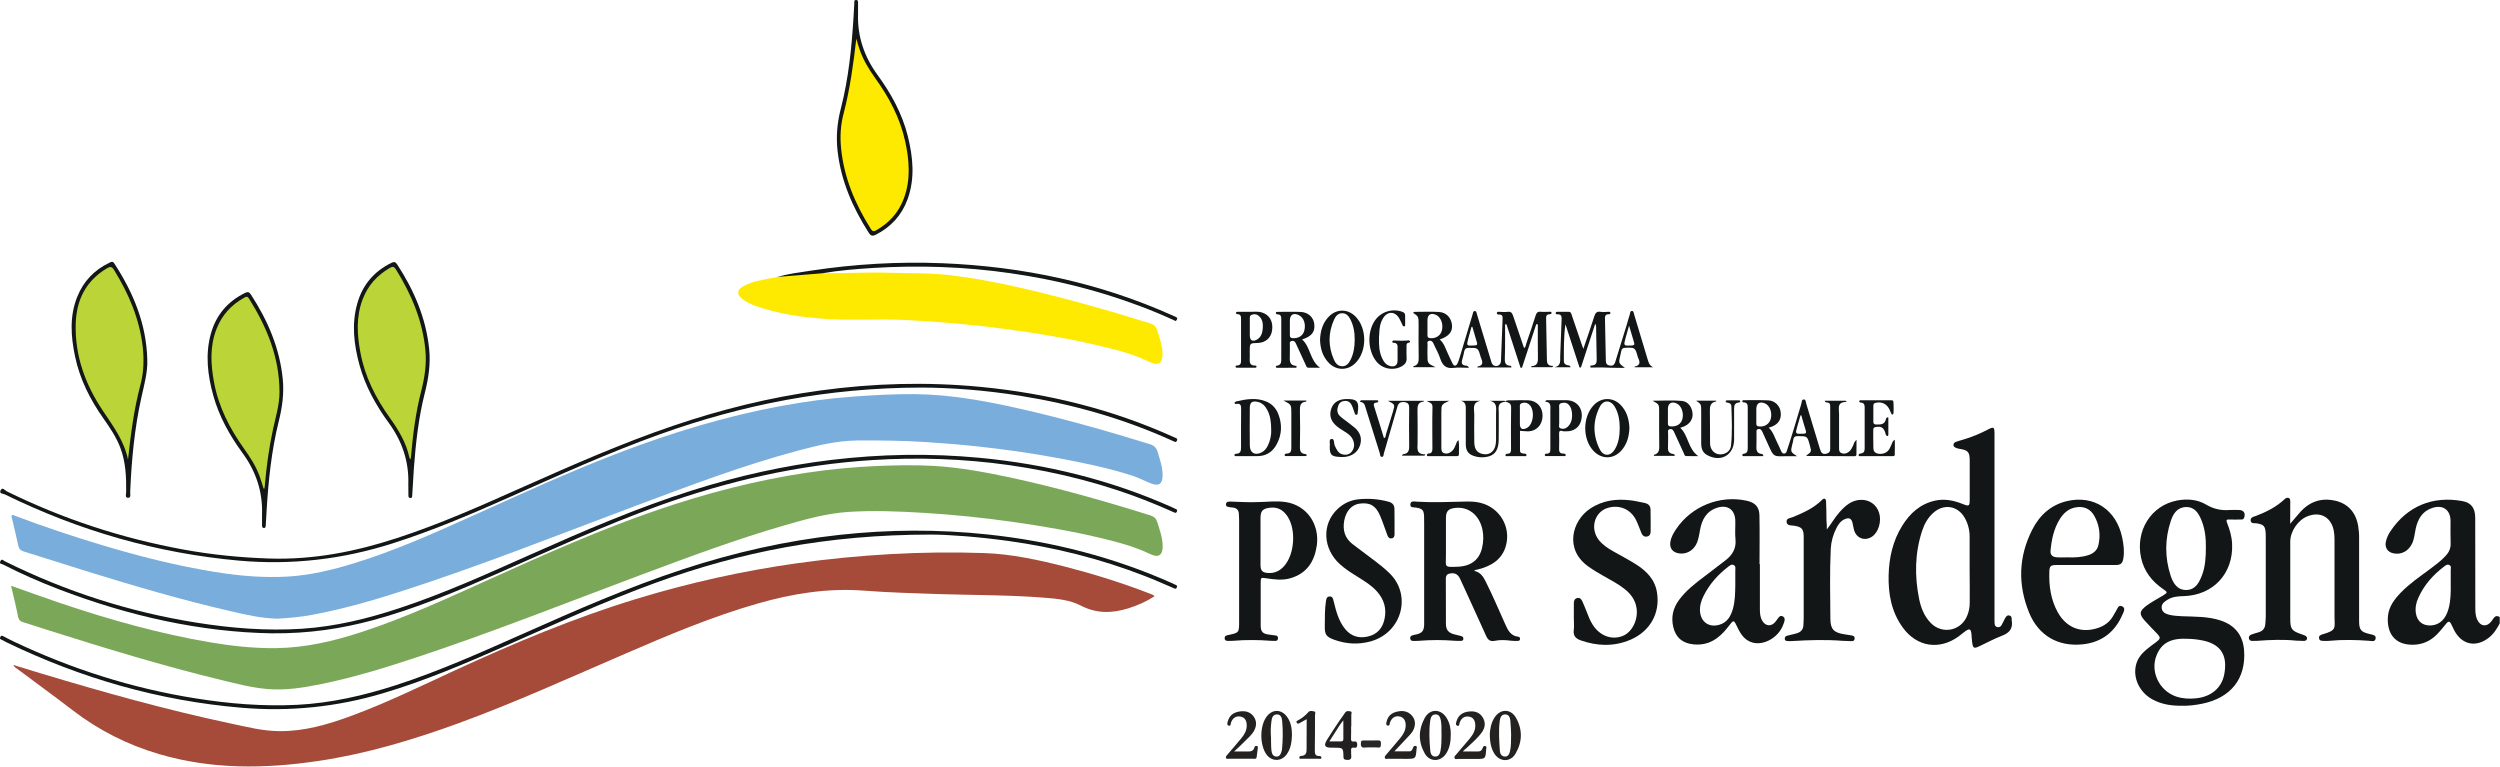 <?xml version="1.0" encoding="utf-8"?>
<!-- Generator: Adobe Illustrator 25.0.0, SVG Export Plug-In . SVG Version: 6.00 Build 0)  -->
<svg version="1.1" id="Livello_1" xmlns="http://www.w3.org/2000/svg" xmlns:xlink="http://www.w3.org/1999/xlink" x="0px" y="0px"
	 viewBox="0 0 2734.4 838.4" style="enable-background:new 0 0 2734.4 838.4;" xml:space="preserve">
<style type="text/css">
	.st0{fill:#7AA858;}
	.st1{fill:#79ADDC;}
	.st2{fill:#A64A39;}
	.st3{fill:#FEE900;}
	.st4{fill:#121617;}
	.st5{fill:#131617;}
	.st6{fill:#131717;}
	.st7{fill:#131718;}
	.st8{fill:#131618;}
	.st9{fill:#242121;}
	.st10{fill:#2A2727;}
	.st11{fill:#BBD438;}
	.st12{fill:#232021;}
</style>
<g>
	<path class="st0" d="M12.1,640.7c18.7,6.6,36.3,13,54.1,19c53.6,18.1,108,33.4,163.9,42.9c23.8,4,47.8,6.6,72,6.3
		c32.2-0.4,63-7.7,93.3-17.6c48.5-15.8,94.7-37.3,141.1-58.2c60.2-27.2,120.5-54.1,183.1-75.5c53-18.1,107-32.2,162.4-40.5
		c25.5-3.8,51.2-6.3,77-7.4c21-0.9,41.9-1.3,62.9-0.1c27.8,1.7,55.1,6.7,82.3,12.5c52.1,11.2,103.2,25.7,154,41.6
		c4.1,1.3,6.3,3.3,7.6,7.4c2.6,8.4,5.7,16.7,5.9,25.7c0.2,10.4-4.4,13.7-13.7,9.2c-16.2-7.8-33.3-12.5-50.6-16.7
		c-33.2-8.1-66.7-13.8-100.5-18.6c-31.7-4.5-63.4-7.7-95.3-9.7c-27.8-1.7-55.6-2.9-83.4-1.1c-23.5,1.5-46.2,7.8-68.8,14.3
		c-54.4,15.7-107.4,35.5-160.3,55.3c-81,30.3-161.4,62.3-243.6,89.5c-34.1,11.3-68.4,21.9-103.7,29.1c-19.6,4-39.4,7.3-59.5,5.5
		c-16.6-1.4-32.8-5.6-48.9-9.5c-65.5-15.8-129.9-35.6-194.1-55.9c-7.9-2.5-15.8-5.2-23.8-7.6c-3.1-0.9-4.9-2.3-5.7-5.9
		C17.7,663.8,14.9,652.7,12.1,640.7z"/>
	<path class="st1" d="M303.2,676.7c-18-0.5-34.7-4.4-51.3-8.3C199,656.3,147.1,641,95.4,625c-23.2-7.2-46.3-14.7-69.4-21.8
		c-3.7-1.1-5.3-3.1-6.1-6.7c-2.1-9.9-4.5-19.7-6.8-29.6c-0.3-1.1-1-2.4,0-3.3c1-1,2.2,0.2,3.2,0.5c31.1,11.8,62.6,22.3,94.5,31.9
		c40.9,12.3,82.2,22.8,124.4,29.6c26.5,4.3,53.2,6.6,80,5c24.5-1.5,48.2-7.2,71.6-14.4c44.6-13.6,87.1-32.7,129.6-51.8
		c52.9-23.8,105.7-48.1,159.9-68.9C734,473.5,793,455.4,854,444.1c26.5-4.9,53.1-8.5,80-10.4c22.3-1.6,44.5-2.8,66.8-2.6
		c38.1,0.4,75.3,7.1,112.3,15.4c48.7,10.9,96.5,24.5,144.2,39.2c5,1.5,7.5,4,8.9,8.7c2.6,8.6,5.6,17,5.4,26.2
		c-0.2,8.6-4.1,11.4-12.3,8.3c-6.5-2.4-12.7-5.9-19.3-8.1c-27.4-9-55.5-14.7-83.7-19.9c-29.4-5.5-59-9.6-88.7-12.8
		c-17.8-1.9-35.7-3.3-53.7-4.5c-25.4-1.7-50.9-2-76.4-1.8c-21.6,0.2-42.5,5.2-63.2,10.7c-61,16.2-119.9,38.6-178.9,60.7
		c-85.8,32.1-170.9,66.1-258.2,94.1c-31.3,10.1-62.9,19-95.3,25.1C328.9,674.9,315.6,676,303.2,676.7z"/>
	<path class="st2" d="M1262.9,652.1c-9.1,5.9-18.8,10.1-28.9,13.3c-17.6,5.5-34.7,5.9-51.8-3c-12.1-6.3-25.8-7.5-39.3-8.6
		c-38.4-3.1-76.9-2.8-115.4-4c-27.6-0.9-55.3-1.7-82.9-3.8c-39.6-3-78,3.3-115.8,14.1c-50,14.3-97.8,34.5-145.4,55.1
		c-60.5,26.1-120.4,53.4-182.3,76c-49.8,18.1-100.4,33.3-152.9,41.1c-58.5,8.7-116.8,9.4-174.2-7.5c-34.3-10.1-65.8-25.9-94.3-47.8
		c-20.1-15.4-40.6-30.3-60.8-45.4c-1.4-1.1-3.2-1.7-4.3-4.3c10.1,3.1,19.8,6,29.4,9c68.6,20.7,137.6,40,207.7,54.9
		c17.9,3.8,35.7,8.4,54.1,8.5c27.2,0.2,52.9-7.3,78.1-16.6c38.8-14.3,75.8-32.4,113.3-49.7c64.7-29.8,130.2-57.4,198.4-78.2
		c57.9-17.7,116.7-30.8,176.6-39.2c67.6-9.4,135.6-13.4,203.8-11.1c30.4,1,60,7.5,89.4,15c31.4,8.1,62.3,17.8,92.6,29.5
		C1259.6,650.2,1261.3,650.4,1262.9,652.1z"/>
	<path class="st3" d="M899.4,298.9c24.2,0.1,48.3-1.3,72.4-0.6c22.8,0.7,45.7,0,68.3,2.8c26.2,3.2,52.2,8.1,77.9,14.1
		c47.1,10.9,93.6,24,139.7,38.4c4.2,1.3,6.6,3.2,8,7.6c2.5,8.1,5.4,16.1,5.8,24.6c0.5,11.5-4.3,15-14.6,9.9
		c-16.4-8.1-33.9-12.6-51.5-16.8c-35.2-8.5-71-14.5-106.9-19.2c-36.6-4.9-73.4-8-110.4-9.8c-27.8-1.3-55.6,0.7-83.4-1
		c-26.5-1.7-52.6-5.2-77.7-14.1c-5.5-2-10.8-4.3-15.4-8.1c-5.9-4.8-5.6-9.5,1-13.4c8.2-4.8,17.4-6.4,26.5-8.2
		c3.5-0.7,7.1-1.4,10.7-2c14.7-2.5,29.5-4,44.3-5.3C896.1,297.5,898,297.5,899.4,298.9z"/>
	<path class="st4" d="M2504.9,572.9c4.1-4.7,7.1-8.3,10.2-11.9c10.5-12.2,23.5-16.9,39.3-13.3c13.8,3.2,22.5,12.9,24.9,27.8
		c0.7,4.4,1.1,8.9,1,13.4c0,30.1,0,60.3,0,90.4c0,9.4,1.9,11.9,11.2,14.1c0.3,0.1,0.6,0.1,1,0.2c2.7,0.8,6.4,0.9,5.9,4.7
		c-0.6,4.1-4.4,2.8-6.9,2.6c-14.6-1.1-29.3-1.4-43.9,0c-2.1,0.2-4.3,0.2-6.5,0.1c-2-0.1-4.2-0.2-4.6-2.8c-0.5-2.8,1.6-3.8,3.8-4.4
		c16-4.5,13.1-7.1,13.1-19.1c0.1-28.3,0-56.6,0-84.9c0-3.2-0.2-6.3-0.8-9.4c-2.9-14.8-14.7-21.3-28.8-15.7
		c-10.4,4.1-18.8,16.5-18.8,27.7c0,28.1,0,56.3,0,84.4c0,11.2,1.6,13.3,12.3,16.9c1.1,0.4,2.2,0.7,3.3,1.2c1.5,0.7,3.1,1.6,2.7,3.7
		c-0.4,2.1-2.1,2.4-3.8,2.4c-2.7,0-5.3-0.1-8-0.3c-14.1-1.4-28.3-0.9-42.4,0.2c-1.8,0.1-3.7,0.1-5.5,0.1c-1.8,0-3.3-0.5-3.8-2.5
		c-0.5-2.1,0.7-3.7,2.5-4.4c2.4-1,5-1.6,7.6-2.4c4.7-1.3,7.5-4.2,7.8-9.2c0.2-2.7,0.5-5.3,0.5-8c0-29,0-58,0-86.9c0-1.5,0-3-0.1-4.5
		c-0.5-7.8-2.1-9.3-9.7-10.7c-2.4-0.4-6.2,0.7-6.7-2.8c-0.6-4,3.4-4.4,6-5.4c11.4-4.4,22.2-9.8,31.2-18.3c1.3-1.2,2.8-1.9,4.5-1.2
		c1.7,0.7,1.5,2.5,1.6,3.9C2505,556.4,2504.9,564,2504.9,572.9z"/>
	<path class="st4" d="M1721.4,676.3c0-5.5,0-11,0-16.5c0-2.8,0.8-5,3.8-5.7c2.8-0.6,4.4,1.2,5.4,3.4c1.7,3.8,3.3,7.6,4.8,11.5
		c1.9,5,3.8,9.9,6.7,14.4c7.6,11.9,20.3,16.8,32.2,12.4c10.7-4,17.6-17.6,15.7-30.6c-1.3-9-6.3-15.6-13.1-21
		c-7.2-5.7-15.4-9.9-23.3-14.4c-5.5-3.1-10.9-6.3-16.1-10c-26.7-18.7-18.1-50.1,1.5-63.3c13.8-9.3,28.9-11.2,44.9-9.2
		c5.1,0.6,10.1,1.9,15.2,2.9c3.9,0.8,6.2,3.2,6.2,7.3c0.1,8,0.2,16,0.1,24c0,2.6-1.1,4.9-4.2,5.4c-3,0.4-4.7-1.2-5.8-3.7
		c-2-4.7-3.6-9.6-5.9-14.3c-5.8-11.8-17.9-17.1-30.6-13.5c-15.1,4.3-20.2,22.9-9.9,35.6c4.2,5.1,9.6,8.7,15.3,11.9
		c8.2,4.7,16.7,9.1,24.7,14.1c11.8,7.4,21.2,16.8,23.4,31.3c3.5,22.4-7.6,42.2-29,51.4c-18,7.7-36.3,7.1-54.5,0.7
		c-5.3-1.9-8.3-4.8-7.6-11C1721.9,685,1721.4,680.6,1721.4,676.3C1721.4,676.3,1721.4,676.3,1721.4,676.3z"/>
	<path class="st4" d="M1998.1,579.1c5.1-6.4,8.7-13.1,13.8-18.8c6.3-7.1,13.2-13.3,23.4-13.6c9.4-0.3,17.2,5.3,20,14.2
		c2.9,9.3-0.7,21.4-7.8,26.1c-7.7,5.1-16.8,1.9-19.5-6.9c-0.8-2.5-1.1-5.2-1.7-7.8c-1.1-5.2-3.8-6.6-8.7-4.4c-4.4,1.9-6.9,5.6-9,9.7
		c-3.7,7.2-5.8,14.9-6.2,22.9c-1.2,25.5-0.6,50.9-0.4,76.4c0.1,11.4,3.8,15,15,16.8c2.3,0.4,4.6,0.7,6.9,1.1
		c2.2,0.4,5.1,0.5,4.6,3.9c-0.4,3.1-3.1,2.5-5.2,2.5c-2.7,0-5.3-0.1-8-0.3c-18-1.4-35.9-0.9-53.9,0.2c-1.8,0.1-3.7,0.2-5.5,0.1
		c-1.6-0.1-3.5,0-3.8-2.3c-0.2-2.1,1.1-3.2,2.7-3.6c3.2-0.9,6.4-1.6,9.7-2.4c4.9-1.3,7.9-4.1,8-9.4c0-2.2,0.3-4.3,0.3-6.5
		c0-30,0-60,0-89.9c0-8.5-2.1-10.8-10.5-12.1c-3.1-0.5-7.6,0.3-8.2-3.9c-0.6-4.5,4.3-4.4,7.1-5.6c11.4-4.8,22.6-9.7,31.5-18.6
		c2.9-2.9,4.5-1.3,4.6,2c0.3,6.6,0.3,13.3,0.4,20C1998.1,572.2,1998.1,575.6,1998.1,579.1z"/>
	<path class="st5" d="M1018.2,584.7c-114.2,0.1-208.7,19.2-300.7,52.6c-56.7,20.6-111.5,45.7-166.6,70
		c-43.1,19-86.5,37.4-131.8,50.9c-50.7,15.1-102.2,20.4-155,15.9c-90-7.6-175.2-32.1-256.4-71.3c-1.9-0.9-3.9-2-5.8-3
		c-1.3-0.7-2.7-1-1.5-3.2c1.2-2.1,2.4-1.1,3.6-0.5c3.6,1.8,7,3.7,10.6,5.4c63.4,30.1,129.7,51.3,199,62.3c36.9,5.9,74,9,111.5,7.1
		c37.2-1.9,73-10.2,108.3-21.6c47.5-15.4,92.9-35.8,138.4-56c57.8-25.7,115.7-51.2,175.9-70.9c55.7-18.2,112.5-31.1,170.7-37.4
		c54-5.9,108-6.2,162.1-0.4c70.1,7.5,137.6,24.7,202,53.5c0.9,0.4,1.8,0.9,2.7,1.3c1.5,0.6,2.9,1.1,1.9,3.2c-1,2.1-2.2,1.2-3.6,0.6
		c-10.5-4.5-21-9.2-31.7-13.3c-48.1-18.7-97.7-31.1-148.8-38.2C1069.6,587,1035.9,584.7,1018.2,584.7z"/>
	<path class="st5" d="M297,692.7c-77.4-1.3-156.6-18.9-233.2-48.4c-20.6-7.9-40.9-16.8-60.5-26.9c-1.3-0.6-4.6-0.5-2.8-3.8
		c1.6-2.9,3.1-0.6,4.4,0.1c66.5,33.1,136.4,55.6,209.8,67.3c38.3,6.1,76.7,9.2,115.5,6.7c36.6-2.4,71.9-11,106.6-22.5
		c49.3-16.3,96.4-37.7,143.8-58.8c57.9-25.8,116.1-50.9,176.7-70.1c49.7-15.7,100.5-27.1,152.3-33.3c53.8-6.4,107.6-7.4,161.6-2.3
		c73.1,6.9,143.4,24.1,210.5,54c1.2,0.5,2.4,1.1,3.6,1.7c1.4,0.6,2.9,1.1,1.9,3.2c-1,2.1-2.2,1.2-3.6,0.6
		c-7.5-3.3-14.9-6.6-22.4-9.6c-50.7-20.7-103.4-34.2-157.6-41.9c-49.7-7-99.5-8.7-149.5-5.5c-80.5,5.1-158.4,22.9-234.2,50.2
		c-59.2,21.4-116.4,47.7-174,73.1c-45,19.8-90.3,38.9-137.9,51.8C373.3,687.6,338.1,693.1,297,692.7z"/>
	<path class="st5" d="M1007.7,423.9c-102.4,0.2-195.7,18.7-286.5,51.3c-56.3,20.2-110.7,44.9-165.3,69.2
		c-41.4,18.4-83.1,36.1-126.4,49.9c-54.8,17.5-110.6,24-168,18.9c-90-8.1-175.1-32.7-256.1-72.4c-1.8-0.9-6.6-0.7-4.8-4.4
		c2-4.3,4.8,0,6.8,1c61.5,30.3,126,51.4,193.4,63.7c31.2,5.7,62.6,8.8,94.3,9.8c47.8,1.5,94-7.6,139.2-22.4
		c47.3-15.4,92.6-35.7,137.9-55.9c54-24,108.1-47.9,164.1-66.9c52.2-17.8,105.5-31,160.2-38.5c58.7-8.1,117.5-9.7,176.5-4
		c73,7.1,143.4,24.4,210.4,54.7c0.9,0.4,1.8,0.9,2.7,1.2c1.6,0.6,1.9,1.6,1.1,3.1c-0.7,1.3-1.5,1.5-2.8,0.8
		c-0.9-0.5-1.8-0.8-2.7-1.2c-53-24-108.4-39.7-165.8-48.9C1078.1,426.8,1040.2,424,1007.7,423.9z"/>
	<path class="st4" d="M1525.3,570.2c0,4.7,0.1,9.3,0,14c0,2.1-0.5,4.1-3,4.6c-2.7,0.5-4-1.1-4.8-3.3c-2.7-7.1-5-14.4-8-21.4
		c-4.7-11.1-11.1-14.7-22.2-13.3c-8.8,1.1-15,8-17,18.4c-2,10.6,0.6,19.5,9.3,26.1c8.2,6.3,16.5,12.4,24.7,18.6
		c5.2,3.9,10.2,8,14.9,12.5c25.5,23.9,14.4,65.8-20.4,75.2c-13.2,3.6-26.4,2.8-39.3-1.8c-8.9-3.2-10.7-5.7-10.5-15
		c0.2-9.1-0.2-18.3,1.3-27.4c0.4-2.4,0.8-4.8,3.8-5c3.3-0.2,3.9,2.2,4.5,4.8c2.7,10.8,5.3,21.7,12.5,30.6c6.5,8.1,15.1,10.7,25,8.4
		c10.1-2.3,16.1-9,18.2-19c2.6-11.8-0.6-22-8.7-30.8c-5.6-6.1-12.5-10.4-19.4-14.7c-7.2-4.5-14.4-8.9-20.8-14.7
		c-18.6-17-19.8-43.7-2.6-60.1c6.5-6.2,14.3-9.9,23.1-10.8c11-1.1,21.9-0.3,32.7,2.6c4.9,1.3,6.8,4.1,6.6,9
		C1525.2,561.9,1525.3,566,1525.3,570.2C1525.3,570.2,1525.3,570.2,1525.3,570.2z"/>
	<path class="st6" d="M161.1,393.2c0.5,14.2-3.4,27.6-6.4,41.3c-7.6,34-10.8,68.6-12.3,103.4c-0.1,2.4,1.2,6.6-2.3,6.6
		c-3.7,0-2.1-4.3-2.1-6.6c0.2-16.4-0.5-32.6-6.4-48.2c-4.4-11.6-11.3-21.8-18.4-31.9c-14.6-20.7-25.9-43-31.1-67.9
		c-4.6-21.9-6.2-43.9,2.4-65.3c6.8-16.9,18.5-29.3,35.1-37.2c1.9-0.9,3.6-2.1,5.4,0.7C145.9,320.2,160.1,354.4,161.1,393.2z"/>
	<path class="st6" d="M446.6,529.6c0.8-24.9-6.8-47.1-21.4-67.1c-14.1-19.3-25.6-40-32-63.2c-6.1-22.3-8.8-44.8-2.4-67.4
		c5.7-20.3,18.3-35.1,37.3-44.4c3-1.5,4.6-1,6.4,1.8c18.4,28.2,31.4,58.5,34.9,92.3c1.7,16.4-0.7,32.4-4.8,48.4
		c-6.8,26.8-9.8,54.3-11.9,81.8c-0.7,9.8-1.2,19.6-1.8,29.4c-0.1,1.5,0.2,3.4-1.9,3.5c-2.4,0.1-2.3-1.9-2.3-3.6
		C446.6,537.3,446.6,533.5,446.6,529.6z"/>
	<path class="st6" d="M938.5,15.1c-0.8,24.7,6.7,46.8,21.2,66.7c14.9,20.4,27,42.3,33.2,67c5.7,23.1,8.1,46.3-0.3,69.3
		c-6.3,17.3-18,30-34.4,38.5c-3.5,1.8-5.6,1.8-8-2c-17.6-27.5-30.4-56.8-34.1-89.5c-1.8-15.7-0.4-31.2,3.6-46.5
		c8.5-33,11.8-66.8,13.9-100.7c0.3-4.8,0.5-9.6,0.8-14.5C934.4,2,934,0,936.3,0c2.5,0,2.2,2,2.2,3.6
		C938.5,7.4,938.5,11.3,938.5,15.1z"/>
	<path class="st6" d="M286.6,563c0.9-25.1-6.6-47.4-21.4-67.6c-14-19.2-25.5-39.7-31.9-62.7c-6.2-22.4-9-45.1-2.6-67.9
		c5.7-20.3,18.3-35.1,37.3-44.4c2.8-1.4,4.5-1.2,6.4,1.7c18.5,28.4,31.6,58.8,34.9,92.8c1.5,15.5-0.6,30.7-4.4,45.9
		c-8,32.1-11.3,64.8-13.3,97.7c-0.3,5.3-0.6,10.6-0.9,16c-0.1,1.6-0.3,3.2-2.3,3c-1.6-0.1-1.8-1.6-1.8-3
		C286.6,570.6,286.6,566.8,286.6,563z"/>
	<path class="st7" d="M899.4,298.9c-13.9,1.2-27.7,2.3-41.6,3.4c-2.6,0.2-5.3,0.4-7.9,0.6c12.2-3.4,24.7-5,37.2-6.9
		c47.6-7.2,95.4-10,143.4-8.1c88,3.5,172.7,21.4,253.2,57.7c1.2,0.5,2.5,1,3.5,1.8c0.9,0.8,0.2,1.9-0.3,2.7
		c-1.1,1.8-2.3,0.4-3.4-0.1c-12.4-5.6-25-10.9-37.7-15.6c-45.6-17.1-92.6-28.7-140.8-35.6c-50-7.2-100.2-8.8-150.5-5.7
		C936.1,294.3,917.7,295.7,899.4,298.9z"/>
	<path class="st5" d="M1558,498.4c-8,0-16.1,0-24.6,0c0.6-0.9,0.8-1.6,1.1-1.6c7-0.6,6.9-5.4,6.8-10.7c-0.2-13.1-0.2-26.3,0-39.5
		c0.1-4-0.9-6.2-5.2-6.8c-4.3-0.5-6.5,1-7.7,5.1c-4.8,16.9-9.8,33.8-14.7,50.7c-0.4,1.5-0.2,4-2.1,4.1c-2.3,0.1-2-2.6-2.5-4.2
		c-5.1-16.3-10.2-32.6-15.3-48.9c-1-3.1-1.3-6.7-6.3-7c0.3-0.6,0.6-1.2,0.9-1.8c6,0,11.9,0,17.9,0c0.8,0,1.3,0.5,1.2,1.2
		c-0.1,1-1.1,1.2-1.9,1.3c-3.4,0.3-3.4,1.9-2.5,4.7c3.7,11.4,7.1,22.8,10.6,34.2c2.2-0.7,1.8-2.7,2.2-4.1c2.6-8.2,5.1-16.5,7.6-24.7
		c2.4-8,2.4-8-5.4-12c13.8,0,26.5,0,39.2,0c0,0.2,0,0.8,0,0.8c-6.8,0.6-7,5.1-6.9,10.5c0.3,11.6,0.1,23.3,0.1,35
		c0,5.6-1.9,12.4,8.5,12.2C1558.8,497.4,1558.4,497.9,1558,498.4z"/>
	<path class="st5" d="M2065.4,456.5c0,6.3,0,12.7,0,19.1c0,0.7-0.4,1.4-1.1,1.3c-0.5-0.1-1.2-0.6-1.5-1.1c-0.4-0.7-0.5-1.6-0.7-2.4
		c-1.9-5.9-4.7-7.4-10.8-6.3c-2.4,0.4-2.4,1.9-2.4,3.6c0,5.5-0.1,11,0.1,16.5c0.1,3.3-0.5,7.3,4,8.7c4.8,1.5,10.5-0.2,13-4
		c1.4-2.1,2.2-4.4,3.3-6.7c0.6-1.3,0.7-2.9,3.2-4.2c0,5.8,0.1,11.1-0.1,16.4c-0.1,1.9-1.9,1.5-3.1,1.5c-11.2,0-22.3,0-33.5,0
		c-1.1,0-2.7,0.5-2.9-1c-0.2-1.5,1.3-1.7,2.4-1.9c3.4-0.4,4.2-2.5,4.2-5.6c-0.1-15-0.1-30,0-45c0-3.1-1-4.7-4-5.1
		c-0.9-0.1-2.2-0.1-1.9-1.6c0.2-1.1,1.3-0.9,2-0.9c11,0,22,0,33,0c0.8,0,1.7,0,2.2,0.9c0.4,0.7,0.6,13.1,0.1,13.9
		c-0.8,1.2-1.6,1.1-2.2-0.1c-0.8-1.5-1.3-3-2-4.5c-3-6.3-8.5-8.9-15.2-7.4c-1.9,0.4-2.5,1.4-2.5,3.1c0,5.8,0,11.7,0,17.5
		c0,2,0.7,3,2.9,3.1c4.8,0.1,9.5,0.3,10.9-5.9C2062.8,457.4,2063.3,456.4,2065.4,456.5z"/>
	<path class="st8" d="M1508.3,370.6c-0.2,7.2,0.3,14.3,3.3,21c1.9,4.2,4.5,7.8,9.4,8.9c4.5,1,7.5-1.2,7.6-5.8c0.1-4.2,0-8.3,0-12.5
		c0.1-3.6,0.6-7.3-4.7-7.3c-0.7,0-1.3-0.6-1.1-1.3c0.2-0.5,0.9-1.2,1.4-1.2c5.5,0.3,11,0.5,16.5-0.1c0.5,0,1.4,0.5,1.5,0.9
		c0.4,1-0.5,1.5-1.3,1.6c-2.9,0.4-2.5,2.6-2.5,4.6c0,4.2-0.2,8.3,0.1,12.5c0.2,4-1.7,6.6-4.9,8.5c-9.3,5.5-21.6,3.3-28.3-5.2
		c-9.4-11.8-10.1-32.1-1.5-44.6c6.7-9.7,19.1-13.6,30.1-9.5c1.9,0.7,3,1.8,3,4c-0.1,3,0,6,0,9c0,1.1,0.4,2.7-1.1,2.9
		c-1.4,0.2-1.7-1.3-2.2-2.3c-1-2.1-1.9-4.2-3.1-6.3c-4.6-8.2-13-8.3-17.9-0.1c-3.3,5.4-3.9,11.6-4.1,17.8
		C1508.3,367.6,1508.3,369.1,1508.3,370.6z"/>
	<path class="st7" d="M1855.1,438.2c7.7,0,14.9,0,22,0c0,0.3,0,0.9,0,0.9c-6.7,1.1-7,5.7-6.9,11.3c0.3,11.5,0,23,0.2,34.5
		c0.2,9.2,8,14.4,16.2,11.1c3.9-1.6,6.3-4.7,6.7-8.6c1.5-14.3,0.9-28.6,0.4-42.9c-0.1-3-2.1-3.8-4.6-4.2c-0.8-0.1-1.8-0.2-1.6-1.4
		c0.2-1.2,1.2-1,2-1c4,0,8,0,12,0c0.8,0,1.8,0,1.9,1.1c0.1,1.2-1,1.2-1.8,1.3c-4.2,0.4-4.9,3.3-4.9,6.7c0,11.3,0.1,22.7,0,34
		c-0.2,16.9-14.6,25-29.6,16.7c-5-2.8-6.4-7.4-6.4-12.7c0-11.8,0-23.7,0-35.5C1860.7,442.1,1860.7,442.1,1855.1,438.2z"/>
	<path class="st6" d="M1646.8,439.5c-9.6,0.5-7.5,6.9-7.5,12c-0.1,10,0.1,20-0.1,30c-0.2,10-3.7,15.7-10.9,17.7
		c-6.1,1.6-12.2,1.3-18.1-1.2c-5.3-2.3-7-6.7-7-12.1c0-12.5-0.1-25,0-37.5c0-4.3,0.4-8.5-5.3-10c7.1,0,14.2,0,21.3,0
		c-9.6,1.9-6.6,9.3-6.7,15.1c-0.2,10-0.1,20,0,30c0.1,7.3,2.6,11.2,8.1,12.8c6.8,2,12.8-1.1,14.8-8c0.6-2.2,0.9-4.6,0.9-6.9
		c0.1-9.5,0.1-19,0-28.5c-0.1-5.7,2-12.5-6.7-14.5c5.3,0,10.6,0,15.9,0C1646,438.7,1646.4,439.1,1646.8,439.5z"/>
	<path class="st7" d="M1454.4,488.2c0.7-2.5-1.4-7.6,1.8-8.1c3.7-0.5,2.5,4.8,3.8,7.5c1.9,3.9,3.5,8.1,8.2,9.3
		c4.2,1.1,8.1,0.3,10.7-3.5c3-4.4,2.7-9.1,0.2-13.7c-2-3.6-5.4-5.8-8.8-7.9c-3.6-2.3-7.4-4.5-10.4-7.7c-4.7-4.9-6-10.8-3.8-17.1
		c2.2-6.4,7.2-9.7,14-10.4c0.5,0,1-0.1,1.5-0.1c12.7-0.5,15.3,2.5,13.4,14.9c-0.1,1,0,2.1-1.3,2.3c-1.3,0.2-1.7-0.9-2-1.8
		c-0.8-2.2-1.5-4.4-2.3-6.6c-1.5-3.7-3.4-6.9-8.1-6.8c-3.5,0.1-6.1,1.6-7.4,4.8c-1.6,4.1-1.9,8.2,1.5,11.6c2.2,2.2,4.9,4,7.4,5.9
		c3.1,2.5,6.4,4.8,9.4,7.4c5.7,5.2,7.8,11.6,5.3,19c-2.6,7.5-8.3,11.4-16,12.5c-2,0.3-4,0.2-6,0.1
		C1456.2,499.4,1454.3,497.4,1454.4,488.2z"/>
	<path class="st7" d="M1585.1,438.4c-8.6,4-8.6,4-8.6,13.2c0,12.3,0,24.6,0,37c0,2.8-0.3,6,3.1,7.1c3.3,1,6.2-0.1,8.7-2.5
		c2.1-2,3.1-4.7,4.2-7.3c0.6-1.4,0.7-3.2,2.8-4.5c0.9,5.6,0.5,10.6,0.4,15.7c0,1.9-1.6,1.8-3,1.8c-9.8,0-19.6,0-29.5,0
		c-0.9,0-2.2,0.4-2.5-0.9c-0.3-1.6,1.1-1.9,2.2-2c3.3-0.3,3.8-2.5,3.8-5.3c0-15.1-0.3-30.3,0.1-45.4c0.1-5-3.5-4.7-6.1-6.8
		C1568.4,438.4,1576,438.4,1585.1,438.4z"/>
	<path class="st9" d="M1349.9,821.9c5.3,0,9.4-0.1,13.6,0c3.8,0.1,7.5,0.2,8.6-4.6c0.3-1.4,1.5-1.7,2.8-1.3c1.3,0.4,0.9,1.6,0.8,2.5
		c-0.4,3.1-0.9,6.3-1.2,9.4c-0.3,2.6-2.2,2-3.8,2c-8.8,0-17.6,0-26.5,0c-1.1,0-2.5,0.5-3.2-0.7c-0.7-1.4,0.4-2.5,1.2-3.5
		c5.3-6.2,10.7-12.3,15.8-18.6c3.3-4,5.8-8.5,5.6-14c-0.1-5.5-2.5-8.7-7.1-9.4c-4.7-0.7-8.1,1.5-10,6.4c-0.6,1.5,0,4.5-2.8,3.5
		c-2.1-0.7-1.2-3.2-0.7-4.8c1.6-6.2,6.1-9.4,12.1-10.5c6.3-1.1,12.1-0.1,16.1,5.4c3.5,4.9,3.3,10.3,0.5,15.5
		c-2.6,4.8-6.8,8.1-10.5,11.9C1357.8,814.6,1354.3,817.8,1349.9,821.9z"/>
	<path class="st9" d="M1525.1,821.8c5.2,0,10.8,0,16.4,0c2.5,0,3.3-1.9,4-3.9c0.5-1.5,1.3-2.4,2.9-2c2,0.5,1.1,2.2,1,3.3
		c-0.9,10.8-0.9,10.8-11.8,10.8c-6.5,0-13,0-19.5-0.1c-1.2,0-2.8,0.8-3.4-0.9c-0.5-1.5,0.6-2.5,1.4-3.5c5.2-6.1,10.4-12.1,15.5-18.3
		c3.3-4,5.9-8.5,5.9-14c0-5.4-2.5-8.8-6.9-9.6c-4.9-0.8-8.2,1.4-10.3,6.6c-0.5,1.3,0,4-2.5,3.4c-2.5-0.6-1.4-3.2-1.1-4.6
		c1.3-5.5,4.9-8.9,10.4-10.4c6.4-1.7,12.4-1.2,17,3.9c3.8,4.2,4.4,9.2,2.4,14.5c-1.2,3.2-3.4,5.7-5.7,8.1
		C1535.5,810.7,1530.3,816.3,1525.1,821.8z"/>
	<path class="st9" d="M1600,821.9c6.3,0,11.6,0,16.9,0c2.6,0,3.9-1.3,4.7-3.6c0.5-1.5,1.3-2.9,3.2-2.2c1.7,0.7,0.8,2.3,0.7,3.5
		c-0.7,10.5-0.7,10.5-10.9,10.5c-6.7,0-13.3,0-20,0c-1.2,0-2.9,0.7-3.6-0.7c-0.8-1.6,0.5-2.8,1.5-3.9c5-5.8,10-11.6,14.9-17.5
		c3.6-4.4,6.6-9.2,6.2-15.3c-0.3-5.2-2.6-8.3-7-8.9c-4.7-0.7-8.1,1.5-10,6.4c-0.6,1.5-0.1,4.6-2.8,3.5c-2.2-0.8-1.2-3.4-0.6-5.2
		c1.9-6.3,6.7-9.4,12.9-10.2c6.1-0.8,11.8,0.4,15.4,6c3.6,5.5,3.1,11.2-0.5,16.4c-4.6,6.5-10.8,11.7-16.6,17.2
		C1603.1,818.8,1601.9,820,1600,821.9z"/>
	<path class="st5" d="M1403.8,438.1c9.3,0,17.1,0,25.1,0c-0.1,0.6-0.2,1.2-0.3,1.2c-6.5,0.5-6.9,4.7-6.8,10c0.3,13,0.3,26,0,39
		c-0.1,4.6,0.6,7.9,5.9,8.3c0.5,0,0.9,0.4,1.3,0.6c0.1,0.1,0.1,0.3,0.2,0.4c0.1,1.2-0.9,1.2-1.7,1.2c-6.7,0-13.3,0-20,0
		c-0.9,0-2.3,0.4-2.4-1c-0.1-1.2,1.1-1.7,2.1-1.7c5-0.1,5.3-3.3,5.2-7.2c-0.1-12.3,0-24.7,0-37
		C1412.4,442.5,1412.4,442.5,1403.8,438.1z"/>
	<path class="st9" d="M1429.2,786.6c-3.1,1.7-5.5,3.1-8,4.4c-1.1,0.6-2,0.9-2.9-0.5c-0.9-1.6,0.3-2,1.2-2.5
		c4.3-2.3,8.1-5.2,11.3-8.9c1.9-2.2,4.4-1.4,6.5-1c2.2,0.4,1,2.8,1,4.3c0,12.8,0,25.6-0.2,38.4c-0.1,3.7,0.5,6.2,4.8,6.1
		c1.2,0,2.5,0.2,2.4,1.8c-0.1,1.9-1.7,1.2-2.7,1.2c-6.3,0.1-12.6,0-19,0c-0.9,0-2.2,0.4-2.4-1c-0.3-1.5,0.8-2,2.1-2.1
		c5.1-0.3,5.9-3.4,5.8-7.8C1429.1,808.4,1429.2,797.8,1429.2,786.6z"/>
	<path class="st10" d="M1499.5,817.5c-2,0-4-0.2-6,0.1c-4.4,0.7-5.4-1.4-5-5.3c0.2-2.1,1-2.4,2.8-2.4c5.3,0,10.6,0.1,15.9-0.1
		c2.8-0.1,3.4,1.2,3.2,3.6c-0.2,2.1,0.5,4.5-3.1,4.2C1504.8,817.3,1502.2,817.5,1499.5,817.5z"/>
	<path class="st4" d="M2725.2,679.3c-5,6.8-12.3,6.1-15.8-1.7c-0.5-1.1-0.8-2.2-1.1-3.3c-0.9-3.4-0.9-6.9-0.9-10.4
		c0-32.5,0-65-0.1-97.4c0-10.8-4.3-16.6-13.9-18.4c-32.7-6.1-60.8,5.7-79,33.2c-2.2,3.3-3.9,7-4.8,10.9c-1.5,6.8,1.9,11.9,8.7,13.1
		c8.3,1.6,16.1-2.7,19.9-10.7c2.5-5.2,2.8-10.9,4-16.4c2.3-10.5,7.2-19,18-22.6c11.7-3.9,20,2,20.1,14.2c0,8.2-0.2,16.3,0.1,24.5
		c0.2,5.4-1.8,9.7-5.3,13.5c-5.2,5.7-11.4,10.2-17.5,14.8c-10.9,8.1-22.3,15.8-31.8,25.7c-7,7.3-13.1,15.3-14,25.8
		c-1.4,17.8,6.9,31.3,27.3,31.1c10.4-0.1,19.1-4,26.3-11.3c3.7-3.8,7-8,10.4-12.1c2.1-2.6,3.7-2.3,5.1,0.6c1.2,2.5,2.4,5.1,3.7,7.6
		c8.4,15.3,23.5,18.3,37.3,7.7c5.5-4.2,9-9.9,12.2-15.8c0-2.3,0-4.7,0-7C2729.1,671.8,2727.5,676.3,2725.2,679.3z M2680.5,639.1
		c0.1,7.3,0.2,16.8-2.2,26.1c-3.1,11.9-9.8,18.4-19.6,18.9c-8.9,0.4-14.9-4.5-16.3-13.3c-0.9-5.9,0.2-11.6,2.7-17
		c6.3-14,16.1-25,28.2-34.2c1.7-1.3,3.6-2.8,5.9-1.5c2.2,1.2,1.3,3.6,1.3,5.5C2680.6,627.9,2680.5,632.4,2680.5,639.1z"/>
	<path class="st4" d="M2200.3,678.3c0-0.2,0-0.3,0-0.5c0.1-2.1-0.1-4.1-2.6-4.6c-2.4-0.5-3.6,1.2-4.6,3c-1.4,2.6-2.6,5.4-4.1,7.9
		c-1,1.7-2.9,2.3-4.8,1.7c-1.9-0.5-2.4-2.1-2.6-3.9c-0.1-1.5-0.1-3-0.1-4.5c0-33.6,0-67.3,0-100.9c0-34.1,0-68.3,0-102.4
		c0-7-0.9-7.6-7-4.4c-8.7,4.6-17.7,8.3-27.1,11.1c-2.7,0.8-5.4,1.5-8.1,2.5c-1.4,0.5-2.6,1.6-2.7,3.3c0,1.8,1.3,2.6,2.7,3.2
		c1.2,0.5,2.5,0.9,3.8,1.1c9.4,1.4,11.3,3.4,11.3,12.9c0.1,14,0.1,28,0,42c0,8-0.5,8.3-7.8,5.4c-9.6-3.8-19.4-5.9-29.7-3.7
		c-16.4,3.5-27.8,13.8-36.3,27.5c-10.3,16.5-14.4,34.9-14.9,54.2c-0.5,20.5,3.1,40.1,15.5,57.2c15.4,21.3,40.2,25,61.3,9.5
		c2.4-1.8,4.7-3.8,7.1-5.5c4.5-3.3,6.2-2.5,6.7,3.2c0.3,3.3,0.4,6.7,0.9,9.9c0.8,5.3,2,6,6.9,3.7c8.6-3.9,16.9-8.6,25.7-11.9
		C2198.2,692.1,2201.9,687.1,2200.3,678.3z M2154.4,659.4c0,4.9-0.9,9.6-2.8,14.1c-6.7,16.6-27.3,20.7-39.8,7.9
		c-7.1-7.3-10.7-16.4-12.7-26.1c-5.1-25.2-4.8-50.3,3.3-74.9c2.5-7.5,6.3-14.3,12.3-19.6c11.5-10.2,26.7-7.7,34.3,5.7
		c3.6,6.4,5.3,13.3,5.3,20.5c0.1,12.3,0,24.7,0,37C2154.4,635.7,2154.5,647.5,2154.4,659.4z"/>
	<path class="st4" d="M2428.9,678.7c-13.8-4.6-28.2-4.1-42.5-4.7c-4.5-0.2-9-0.5-13.4-1.5c-4-1-7.9-2.5-8.6-7.2
		c-0.7-4.8,2.9-7.1,6.3-9.3c5.6-3.6,11.9-3.8,18.2-4c32-1.2,53.8-24.8,52.5-56.8c-0.3-8.1-2.5-15.7-5.5-23.2c-1.3-3.3-0.6-4,2.7-3.8
		c4.2,0.2,8.3,0.1,12.5,0c1.3,0,2.6,0.1,3.3-1.6c2.1-5-0.3-8.8-5.5-8.8c-3.3,0-6.7-0.2-10,0c-9.4,0.8-17.9-1.1-26.1-6
		c-9.7-5.7-20.7-6.4-31.5-4.4c-28.7,5.5-45.8,33.1-39.5,62.6c3.2,14.8,11.8,25.8,24,34.2c5.4,3.7,5.3,3.9-0.4,7.4
		c-6,3.6-12.2,6.8-17.8,11c-7.7,5.9-8.1,9-1.8,16.2c4.2,4.8,8.7,9.1,13.1,13.8c4.6,4.9,4.5,5.8-1,10c-3.6,2.7-7.3,5.3-10.7,8.2
		c-5.1,4.4-9.2,9.6-10.9,16.3c-3.6,14.3,3.7,30,17.8,37.8c10,5.5,21,7.2,33.1,7c6.6,0.2,13.8-0.7,21-2.1
		c31.8-6.4,48.5-27.4,46.3-58.4C2453.3,695,2444.6,683.9,2428.9,678.7z M2374.4,569.6c2.6-7.8,7-14.8,16.6-15
		c9.9-0.2,14,7.3,17.1,15c3.9,9.7,4.7,20,4.6,29.1c0,11.3-0.7,21.2-4.3,30.6c-3.1,8-7.1,15.8-17,16c-9.9,0.2-14.5-7.4-17.2-15.5
		C2367.7,609.8,2367.7,589.6,2374.4,569.6z M2432.8,737.5c-2.9,15.2-14.6,24.7-31,26.3c-7.3,0.7-14.6,0.4-21.7-2
		c-18.7-6.4-28.7-27.8-21.1-45.6c5.5-13.1,15.6-18.5,34.2-17.5c4.8,0.1,10.9,0.7,16.9,2C2430.6,705.2,2436.4,718.6,2432.8,737.5z"/>
	<path class="st4" d="M1950.2,674.3c-3.7-2.2-5.3,2-7.2,4.3c-0.3,0.4-0.6,0.8-0.9,1.2c-4.5,5.9-11.2,5.4-14.8-1.2
		c-2.2-3.9-2.4-8.3-2.4-12.6c0-16.3,0-32.6,0-49c-0.1,0-0.2,0-0.4,0c0-17.8,0.3-35.6-0.1-53.5c-0.2-9.2-4.9-13.8-13.8-15.8
		c-29.5-6.5-60.4,5.9-77.3,31c-2.9,4.3-5.5,8.7-6.3,14c-1.1,6.5,2.1,11.1,8.5,12.4c7.8,1.6,15.4-2,19.4-9.1c2.8-5,3.5-10.7,4.5-16.2
		c2-11.3,6.9-20.6,18.6-24.4c11.5-3.8,19.7,2.1,20,14c0.2,6.8-0.5,13.7,0.2,20.5c1,9.9-3.3,17-10.7,22.8
		c-7.5,5.8-15.1,11.5-22.6,17.3c-10.4,7.8-20.7,15.7-28.5,26.3c-6.6,9-8.8,18.9-6.2,29.7c2.7,11.5,10.4,17.7,22.2,18.8
		c16.5,1.6,27.9-6.5,37.4-18.7c6.8-8.7,6.2-9,11.1,1.2c3.4,7,7.8,13.2,15.9,15.5c12.7,3.6,29-5.9,33.8-20
		C1951.7,680.1,1953.3,676.2,1950.2,674.3z M1898,624.2c0.1,4.8,0,9.6,0,16.5c-0.2,7.2-0.1,16.3-2.6,25.2c-2.3,7.9-6,14.8-14.7,17.4
		c-11.4,3.4-20.4-2.9-21.3-14.7c-0.4-6.2,1.4-11.9,4.1-17.2c6.3-12.5,15.4-22.8,26.5-31.3c1.8-1.4,3.8-3.3,6.2-2.1
		C1898.8,619.1,1898,621.9,1898,624.2z"/>
	<path class="st4" d="M1660.5,696.4c-8.3-0.9-11.3-7.3-14.2-13.8c-7.1-15.8-13.8-31.7-21.6-47.1c-2.6-5.2-5.8-9.8-12.4-11.1
		c0.9-0.6,1.1-0.9,1.4-1c1-0.2,2-0.4,2.9-0.6c14.5-3.7,26.4-10.7,30.6-26.2c5.5-20.7-7.1-41.4-27.8-46.6c-5.7-1.4-11.5-1.6-17.4-1.4
		c-17.5,0.4-35,1.2-52.5,0.1c-2.6-0.2-6.5-1.2-6.9,2.8c-0.4,4.3,3.8,3.2,6.3,3.7c7,1.2,8.4,2.6,8.7,9.7c0.1,2.8,0.1,5.7,0.1,8.5
		c0,31,0,62,0,93c0,5.5,0.1,11,0,16.5c-0.1,7.2-2.4,9.8-9.4,11.2c-1.3,0.2-2.6,0.5-3.9,1c-1.6,0.6-2.3,1.9-1.9,3.6
		c0.3,1.5,1.3,2.3,2.9,2.3c2.2,0,4.3,0.1,6.5-0.1c13.3-1.1,26.6-1.1,39.9,0c1.8,0.1,3.7,0.1,5.5,0.1c1.6,0,3.1-0.1,3.3-2.1
		c0.2-1.8-0.9-2.8-2.5-3.2c-2.2-0.6-4.5-1.2-6.7-1.7c-6.8-1.5-9.9-4.7-9.9-11.7c-0.1-16.5,0-33-0.1-49.5c0-3.8,2-5.3,5.5-5.7
		c5.3-0.7,8.3,1.9,10.4,6.6c9.4,20.7,19,41.3,28.3,62.1c2,4.4,4.7,6.1,9.3,5.1c6-1.2,11.9-0.9,17.9-0.1c2.3,0.3,4.7,0.2,7,0.2
		c1.5,0,2.6-0.3,2.8-2.1C1662.6,697.2,1661.7,696.5,1660.5,696.4z M1595.4,619.8c-17,0.9-13.7,0.3-13.9-12.6c-0.1-5.8,0-11.6,0-17.5
		c0-7.7,0-15.3,0-23c0.1-7.5,2.5-10.2,9.8-11.1c14.6-1.9,26.7,7.6,30.1,23.5c1.4,6.6,1.2,13.3-0.3,19.8
		C1618.3,611.7,1609.5,619,1595.4,619.8z"/>
	<path class="st4" d="M2321.2,663.2c-4.3-2.1-5.2,2.6-6.9,5.3c-1.2,2-2.3,4.1-3.5,6c-3.6,5.9-8.9,9.8-15.4,12.1
		c-18.6,6.5-35.1,0.3-44.7-16.9c-7.7-13.9-9.8-29.2-9.2-44.9c0.2-5.7,1.7-6.8,7.5-6.8c10.7-0.1,21.3,0,32,0c0,0,0,0,0,0
		c11,0,22,0.1,33,0c5.7,0,7.6-1.9,8.5-7.6c1.2-7.5,0.2-15-1.3-22.3c-6.3-30.5-31-47-60.5-40c-17.7,4.2-30,15.6-38,31.4
		c-15,29.6-15.8,60.2-3.3,90.7c10.2,24.8,31.3,37.2,58,34.6c20.9-2,35.8-13.2,44.1-32.7C2322.9,669.2,2325.1,665.1,2321.2,663.2z
		 M2242.8,602.3c1.1-12.2,3.6-24,10.1-34.5c4.4-7,10.2-12.1,19-13.1c8.2-0.9,14.4,2.2,18.5,9.1c5.8,10,7.3,20.9,4.8,32.2
		c-1.2,5.6-5.1,9.1-10.5,11c-7.7,2.6-15.6,2.9-23.6,2.6c-4,0-8,0.3-11.9-0.1C2244.8,609.2,2242.3,606.7,2242.8,602.3z"/>
	<path class="st4" d="M1406.6,549.2c-10.6-1.7-21.3-0.1-29.2-0.1c-12.4,0.6-22-0.3-31.6-0.5c-2.2,0-4.7,0.1-4.9,3
		c-0.1,2.7,2.3,2.8,4.3,3.2c1,0.2,2,0.2,3,0.3c4,0.4,6.5,2.4,6.8,6.6c0.2,2.2,0.3,4.3,0.3,6.5c0,37.1,0,74.2,0,111.4
		c0,12.4,0,12.5-12.1,15c-2.2,0.5-3.9,1-3.7,3.7c0.2,2.5,2,2.7,4,2.7c1.7,0,3.3,0,5-0.1c14-1.2,27.9-1.1,41.9,0
		c1.5,0.1,3,0.1,4.5,0.1c1.8,0,2.8-0.9,2.9-2.7c0.1-1.7-0.5-3-2.3-3.2c-2.5-0.4-4.9-0.7-7.4-1c-6.9-0.8-9.2-3.1-9.2-9.9
		c-0.1-15.6,0-31.3,0-46.9c0-5.7,0.2-5.7,6.1-4.8c8.7,1.3,17.5,2.5,26.2,0c18.1-5.2,26.5-18.2,29.1-36
		C1443.4,573.1,1429.2,552.8,1406.6,549.2z M1405,618.6c-4.8,5.7-10.8,8.7-18.4,8.1c-6-0.5-7.8-2.6-7.9-8.6c0-8.7,0-17.3,0-26
		c0-8.7-0.1-17.3,0-26c0.1-7.3,2.5-9.7,9.7-10.7c8.8-1.3,15.2,2.3,19.9,9.5C1417.7,579.3,1416,605.6,1405,618.6z"/>
	<path class="st4" d="M1691.9,391.4c-0.2-14-0.5-28-0.8-42c-0.1-3-0.2-5.8,4.1-5.7c0.9,0,2.1-0.5,1.8-1.8c-0.3-1.3-1.6-0.9-2.5-0.9
		c-3,0-6,0.3-9,0c-3.2-0.4-4.8,0.7-5.8,3.8c-3.3,10.4-6.8,20.8-10.4,31.2c-0.5,1.6-0.4,3.7-2.4,4.6c-4-11.8-8.1-23.6-12-35.4
		c-1.1-3.3-2.6-4.6-6.1-4.1c-2.8,0.4-5.6,0-8.5,0c-1.2,0-3-0.6-3.1,1.4c-0.1,1.6,1.5,1.5,2.6,1.5c2.8,0,3.8,1.3,3.7,4
		c-0.6,15.6-1.1,31.3-1.8,46.9c-0.2,4.4-4.4,6.8-8,4.7c-2.2-1.3-2.5-3.8-3.2-6c-5-16.5-10-33.1-15-49.6c-0.5-1.5-0.5-3.9-2.5-3.8
		c-2,0-1.9,2.5-2.4,3.9c-4.8,15.7-9.5,31.5-14.2,47.2c-0.6,2.1-1.3,4.2-2.2,6.1c-1.5,3.1-3.7,3.5-5.4,0.3c-1.9-3.5-3.3-7.2-5.1-10.8
		c-2.6-5.4-4.1-11.4-9-15.6c10.1-3.4,14.3-8.5,13.4-16.1c-0.9-7.9-6.3-13.6-14.4-14c-8.8-0.5-17.6-0.1-26.5-0.1
		c-0.5,0-1.1,0.6-1.7,0.9c6.1,4.3,6.1,4.3,6.1,12.9c0,12-0.2,24,0.1,36c0.1,4.8-0.5,8.5-5.8,9.7c-0.1,0,0,0.6-0.1,1
		c7.7,0,15.3,0,24.2,0c-8.7-4.2-8.7-4.2-8.7-13.2c0-3.7-0.1-7.3,0.1-11c0.1-1.6-1.1-3.9,1.6-4.6c2.6-0.6,3.9,0.8,4.9,3
		c2.3,5.3,5.4,10.4,7.2,15.9c2.4,7.4,6,11.8,14.6,10.7c5.3-0.7,10.7-0.1,17-0.1c-1.1-1.6-1.2-1.8-1.3-1.8c-0.4-0.2-0.9-0.5-1.4-0.5
		c-4.7-0.2-6.1-2.5-4.6-6.9c0.9-2.8,1.5-5.8,2.1-8.7c0.6-2.5,1.5-3.9,4.6-3.9c10.5-0.1,10.5-0.3,13.4,9.9c0.2,0.6,0.4,1.3,0.7,1.9
		c1.9,4.4,1.6,7.7-4,8.5c-0.1,0-0.1,0.6-0.3,1.1c12.5,0,24.8,0,37.2,0c0-1.4-0.5-1.8-1.2-1.8c-5.5-0.3-6.2-3.8-6-8.3
		c0.3-6.7,0.3-13.3,0.3-20c0-5.7,0-11.3,0-17c0.5,0,1-0.1,1.5-0.1c5.1,15.8,10.3,31.6,15.4,47.5c0.5,0,1,0,1.6,0
		c5.2-15.9,10.4-31.8,15.6-47.6c0.6,0.1,1.2,0.2,1.7,0.2c0,11.6-0.1,23.2,0.1,34.7c0.1,5.4,0.5,10.6-7,11c-0.1,0-0.2,0.6-0.4,1.1
		c7.8,0,15.5,0,23.2,0c0.4-0.5,0.7-0.9,1.1-1.4C1691.5,400.6,1692,395.8,1691.9,391.4z M1563.8,369.8c-1.9-0.3-2.5-1.2-2.5-3
		c0-3.2,0-6.3,0-9.5c0-2.3,0-4.6,0-7c0.1-6.1,3.3-8.3,8.9-6.1c5.7,2.2,8.8,10.3,6.8,17.5C1575.6,367.3,1569.8,370.7,1563.8,369.8z
		 M1613.1,377.8c-9.4,0.6-9.4,0.7-6.9-8.4c1.1-4,2.2-7.9,3.3-11.9c0.3,0,0.6-0.1,0.9-0.1c1.7,5.8,3.4,11.7,5.1,17.5
		C1616.1,377.1,1615.3,377.7,1613.1,377.8z"/>
	<path class="st4" d="M2030.6,481c-2.8,2.4-3,4.6-3.8,6.5c-1.1,2.4-2.3,4.8-4.4,6.5c-2.5,2.1-5.4,2.8-8.4,1.5
		c-2.8-1.2-2.5-4-2.5-6.5c0-12.2-0.1-24.3,0-36.5c0-5.7-2.7-13,8.4-12.9c-0.4-0.4-0.8-0.8-1.2-1.3c-7.6,0-15.2,0-22.9,0
		c0.4,2,1.7,1.8,2.8,1.9c2.6,0.2,3.2,1.7,3.2,4.1c0,15.7,0,31.3,0,47c0,2.4-0.8,3.8-3.4,4.7c-4.9,1.7-6.6-0.9-7.8-4.9
		c-4.9-16.5-9.9-33.1-15-49.6c-0.5-1.8-0.4-4.7-2.8-4.6c-2.3,0.1-2.1,3-2.6,4.8c-2.6,8.6-5.1,17.2-7.7,25.8
		c-2.6,8.6-5.3,17.1-8.1,25.6c-0.4,1.4-1.1,2.9-2.9,3s-2.6-1.2-3.3-2.6c-1.6-3.4-3-7-4.8-10.4c-2.6-5.2-4.1-11-8.9-15.3
		c1.4-0.5,2.5-0.8,3.6-1.2c7.3-2.9,10.6-8.4,9.5-16.1c-0.9-6.8-6.3-12.2-13.4-12.6c-8.8-0.4-17.6-0.2-26.5-0.2c-0.7,0-1.8-0.2-2,0.9
		c-0.3,1.2,0.7,1.4,1.5,1.5c4.6,0.2,4.4,3.4,4.4,6.8c-0.1,14-0.1,28,0,42c0,3.5,0.2,6.8-4.5,7.4c-0.8,0.1-1.6,0.6-1.4,1.7
		c0.2,1.1,1.2,0.9,2,0.9c6.9,0,13.8,0,21,0c-0.2-2.1-1.2-2.3-1.9-2.4c-4.7-0.5-5.9-3.4-5.7-7.7c0.2-5,0-10,0.1-15
		c0-1.7-0.6-4,1.9-4.5c2.4-0.5,3.6,0.9,4.5,3c2.3,5.3,4.8,10.6,7.2,15.9c5.1,11.1,5.1,11.1,17.4,10.8c4.5-0.1,9,0,13.4,0
		c-7.3-4.7-7.3-4.7-5.2-13.3c0.4-1.5,0.9-2.9,1-4.4c0.3-3.3,1.9-4.4,5.2-4.3c10.1,0.1,10.1-0.1,12.8,9.6c2.1,7.5,2.1,7.5-3.7,11.6
		c0,0.2,0.1,0.5,0.1,0.5c17.5,0.1,34.9,0.2,52.4,0.3c1.4,0,2.3-0.4,2.3-1.9C2030.6,492,2030.6,487,2030.6,481z M1923.6,466.4
		c-1.8-0.3-2.6-1-2.6-2.8c0-3.1,0-6.3,0-9.4c0,0,0,0,0,0c0-2.3,0-4.6,0-7c0.1-6.1,3.7-8.4,9.4-6c5.4,2.3,8.3,10.1,6.3,17.2
		C1935.1,464,1929.7,467.2,1923.6,466.4z M1972.4,474.4c-9,0.3-9,0.4-6.5-8.3c1.1-3.9,2.3-7.8,3.4-11.8c0.3,0,0.6,0,0.9,0
		c1.6,5.5,3.1,11.1,4.9,16.6C1975.9,473.6,1975.2,474.3,1972.4,474.4z"/>
	<path class="st4" d="M1788,400.9c-0.1,0,0,0.6-0.1,0.8c6.8,0,13.6,0,20.4,0c-4.9-2-5.4-6.5-6.7-10.4c-0.8-2.5-1.5-5.1-2.3-7.6
		c-4-13.2-7.9-26.4-11.9-39.6c-0.5-1.5-0.5-3.9-2.3-4c-2.3-0.1-2.1,2.6-2.6,4.2c-1.2,3.5-2.1,7-3.1,10.5
		c-4.2,13.8-8.5,27.6-12.8,41.4c-1,3.1-3,4.2-6.1,3.6c-2.9-0.6-4.1-2.2-4.1-5.2c-0.2-14.8-0.6-29.6-0.9-44.5
		c-0.1-3.3-0.5-6.6,4.4-6.4c0.8,0,1.6-0.6,1.5-1.6c-0.1-1.1-1.1-1.1-1.9-1.1c-2.8,0-5.8,0.6-8.5,0.1c-4.5-0.9-6.1,1.2-7.3,5.1
		c-3.7,11.6-7.7,23.1-11.9,35.4c-0.7-1.9-1.2-3-1.5-4.1c-3.6-10.7-7.2-21.4-10.9-32c-0.7-1.9-0.8-4.5-3.8-4.5c-4,0-8,0-12,0
		c-0.8,0-1.8,0.1-2,1.1c-0.3,1.4,0.8,1.8,1.8,1.7c4.8-0.3,4.8,2.7,4.6,6.2c-0.6,13.1-1.1,26.3-1.5,39.4c-0.2,5,1.3,10.8-6.3,12.3
		c5.8,0,11.6,0,17.6,0c-0.5-2.6-2.5-1.9-3.7-2.3c-2.1-0.7-3.6-1.8-3.6-4.2c0-13.5-0.2-27,1.7-40.6c5.1,15.8,10.2,31.5,15.4,47.3
		c0.5,0,1.1,0,1.6,0c5.2-15.8,10.3-31.6,15.6-47.8c1.3,2,1,3.7,1,5.3c0.2,11.2,0.3,22.3,0.6,33.5c0.1,3.9-0.6,6.5-5.1,6.8
		c-0.9,0.1-2.3,0-1.9,1.5c0.3,1.3,1.6,0.8,2.5,0.8c6.5-0.2,13-0.2,19.5,0.2c5.3,0.3,10.6,0.1,15.9,0.1c-7.1-5.1-7.1-5.1-5-13.8
		c0.4-1.6,0.8-3.2,1.1-4.9c0.5-2.3,1.7-3.1,4.2-3.2c10.8-0.4,10.8-0.5,13.8,10.1c0.1,0.3,0.2,0.6,0.3,0.9
		C1794.1,396.1,1794,399.8,1788,400.9z M1784.8,377.9c-9.2,0.4-9.2,0.5-6.7-8.6l3.7-13.2c2.1,7.2,3.8,12.9,5.5,18.6
		C1788,376.9,1787.4,377.7,1784.8,377.9z"/>
	<path class="st11" d="M140,502.8c-4.1-20.6-16.3-36.8-27.6-53.7c-19.1-28.6-30.5-59.8-29.6-94.7c0.7-26,10.9-47,33.9-60.8
		c3.8-2.3,5.7-2.2,8.1,1.8c16,25.9,27.8,53.4,31.3,83.9c1.6,14.1,1.1,28.3-2.6,42.1C146.4,448.1,143,475.3,140,502.8z"/>
	<path class="st11" d="M449.1,502.4c-0.7-0.8-1.1-1.1-1.2-1.5c-3.4-16.3-11.8-30.3-21.3-43.6c-15.6-21.8-27.5-45.2-32.4-71.7
		c-3.7-19.5-4.8-39,2.4-58.1c5.7-15.1,15.8-26.4,29.7-34.4c2.9-1.7,4.5-1.9,6.7,1.5c17,27.3,29.3,56.3,32.3,88.7
		c1.4,14.9-0.8,29.5-4.5,44c-6.1,23.7-9.2,48-11.3,72.4C449.4,500.4,449.2,501.1,449.1,502.4z"/>
	<path class="st3" d="M936.6,42.3c1.1,3.8,2.1,7.6,3.4,11.3c3.9,11.6,10.2,22,17.3,31.9c15.1,21,27.1,43.4,32.7,68.9
		c4.6,21,6.3,42.2-1.5,62.9c-5.7,15.2-16,26.6-30.2,34.6c-2.8,1.6-4.2,1.1-5.9-1.6c-17.1-27.2-29.4-56.2-32.5-88.5
		c-1.2-12.7-0.5-25.3,2.8-37.6C929.7,97.3,933.4,70,936.6,42.3z"/>
	<path class="st11" d="M288.3,534.4c-1.4-4.5-2.7-9-4.3-13.4c-4-11-10.3-20.8-17.1-30.3c-15.6-21.9-27.7-45.4-32.7-72.1
		c-3.7-19.7-4.9-39.3,2.5-58.5c5.8-15.2,16.1-26.6,30.4-34.5c2.1-1.2,3.5-1.8,5.2,0.9c19.7,31.4,33.4,64.6,33.4,102.4
		c0,13.8-4.1,26.9-7,40.2c-4.5,20.7-7.3,41.6-9.1,62.6c-0.1,0.9-0.3,1.8-0.4,2.7C288.8,534.4,288.6,534.4,288.3,534.4z"/>
	<path class="st5" d="M1837.8,467.9c1.4-0.5,2.5-0.8,3.5-1.2c6.6-2.6,10.3-7.8,10-14c-0.4-7.1-4.8-13.6-11.7-14.2
		c-10.1-0.9-20.4-0.2-32.1-0.2c7.2,4,7.2,4,7.2,11.5c0,12.2-0.1,24.3,0.1,36.5c0.1,5,0.4,9.6-5.8,11.2c-0.1,0,0,0.6,0,1.1
		c7.6,0,15.2,0,22.8,0c0.1-1.8-1.2-2-2-2.1c-4.4-0.6-5.7-3.2-5.4-7.3c0.3-5,0-10,0.1-15c0-1.8-0.9-4.3,2-4.8
		c2.8-0.5,3.8,1.5,4.7,3.5c3.5,7.5,6.9,15.1,10.4,22.6c0.6,1.3,0.8,3.3,2.6,3.3c4.2,0.2,8.3,0.1,13.3,0.1
		C1846,490.7,1846.9,476.4,1837.8,467.9z M1827.4,466.4c-2.3-0.1-3.2-1-3.1-3.3c0.1-3,0-6,0-8.9c0-2.3,0-4.6,0-7
		c0-6.2,4.2-8.6,9.8-5.8c5.1,2.6,7.8,10.3,6,17C1838.7,463.8,1833.8,466.8,1827.4,466.4z"/>
	<path class="st4" d="M1424.2,371.3c10.6-3.5,14.3-8.2,13.3-17c-0.8-7.2-6.7-12.8-14.7-13.1c-8.3-0.4-16.6-0.1-25-0.1
		c-1,0-2.2-0.2-2.3,1.2c-0.1,0.9,0.8,1.5,1.7,1.5c4.5,0.1,4.2,3.3,4.2,6.4c0,13.8-0.1,27.7,0,41.5c0,3.8,0.3,7.6-4.8,8.3
		c-0.7,0.1-1.3,0.5-1.1,1.3c0.3,1.4,1.5,1,2.4,1c6.5,0,13,0,19.5-0.1c0.3,0,0.7-0.5,0.9-0.7c-0.1-1-0.7-1.4-1.3-1.4
		c-5.2-0.5-6.4-3.7-6.3-8.3c0.2-4.7,0-9.3,0.1-14c0-1.8-0.8-4.3,2.1-4.9c2.7-0.5,3.8,1.2,4.7,3.3c3.4,7.6,6.9,15.1,10.4,22.6
		c0.7,1.4,0.9,3.4,3.1,3.4c4,0,8.1,0,12.7,0C1432.5,394.2,1433.6,379.6,1424.2,371.3z M1414.1,369.9c-2.3-0.1-3.3-1-3.3-3.3
		c0-3,0-6,0-9c0-2.3,0-4.6,0-7c0.1-6.5,4-8.8,9.8-5.9c5.4,2.6,7.9,9.8,6,16.9C1425.2,367.1,1420.4,370.2,1414.1,369.9z"/>
	<path class="st6" d="M1398.1,452.7c-2.4-6.1-6.7-10.8-12.8-13.4c-11-4.7-22.2-2.8-33.3-0.2c-0.7,0.2-1.7,1-1.7,1.5
		c0,1.4,1.3,1.3,2.2,1.2c4.2-0.7,5,1.4,5,5.1c-0.2,14-0.1,28-0.1,41.9c0,3.9-0.2,7.5-5.5,7.5c-0.8,0-1.8,0.6-1.7,1.5
		c0.1,1.4,1.4,1.1,2.3,1.1c4.2,0,8.3,0,12.5,0c0,0,0,0,0,0c3.2,0,6.3,0,9.5,0c10,0.2,17.3-4.3,21.9-13
		C1402.2,475.2,1402.5,463.9,1398.1,452.7z M1386.8,487.2c-1.5,3.2-3.7,6-6.9,7.6c-7.2,3.7-12.8,0.6-12.9-7.4
		c-0.2-13.8-0.1-27.6,0-41.5c0.1-5.9,2.6-7.6,8.4-6.4c5.2,1.1,8.4,4.5,10.7,8.9c3.3,6.3,4.3,13.2,4.3,22.2
		C1390.6,475.2,1389.6,481.4,1386.8,487.2z"/>
	<path class="st5" d="M1482.4,346c-8.5-8.4-20.5-8.3-28.9,0.2c-6.9,7-9.3,15.9-9.7,25.4c0.3,9.6,2.8,18.4,9.7,25.4
		c8.3,8.5,20.5,8.5,28.9,0.2C1495.4,384.4,1495.4,358.9,1482.4,346z M1477.2,393.5c-1.8,3.7-4.3,7-8.9,7.1c-4.8,0.1-7.6-3.3-9.3-7.2
		c-6.4-14.6-6.4-29.3,0.2-43.9c1.7-3.7,4.2-6.9,8.9-6.9c4.7,0,7.1,3.3,9,6.9c3.5,7,4.7,14.5,4.6,22.2
		C1481.7,379.4,1480.6,386.7,1477.2,393.5z"/>
	<path class="st4" d="M1772.6,442.9c-8.4-8.6-20.8-8.6-29.3,0.1c-12.5,12.8-12.6,37.7-0.1,50.5c8.8,9,21.4,8.9,29.9-0.4
		c6.4-7,8.7-15.5,9.1-24.9C1781.8,458.8,1779.5,450,1772.6,442.9z M1766.3,491.4c-4.7,7.9-12.5,8.1-16.6-0.1
		c-7.7-15.3-7.6-31.2,0.1-46.4c4-7.8,11.9-7.6,16.4,0c4.2,7.2,5.4,15.3,5.4,23.5C1771.5,476.5,1770.5,484.4,1766.3,491.4z"/>
	<path class="st7" d="M1671.4,437.8c-6.3-0.2-12.6,0-19,0.1c-1.7,0-3.5-0.5-6.4,1.2c4.1,1.3,6.8,1.9,6.8,6.3
		c-0.3,15.3-0.2,30.6-0.1,45.9c0,2.9-0.5,4.9-3.9,5c-0.9,0-2.3,0.3-2.2,1.5c0.2,1.7,1.8,1.1,2.8,1.1c5.8,0.1,11.6,0,17.5,0
		c1,0,2.7,0.6,2.7-1.2c0-1.4-1.6-1.5-2.7-1.6c-2.3-0.2-4.4-0.5-4.4-3.5c0-7.1,0-14.2,0-21.4c3.1,0.2,5.8,0.6,8.4,0.6
		c9.5,0,16.2-7,16.3-17C1687.3,445.2,1680.8,438.1,1671.4,437.8z M1669.7,468.3c-4.7,2.2-7.2,0.7-7.3-4.4c0-3,0-6,0-9
		c0-2.8-0.1-5.6,0-8.5c0-1.9-0.6-4.3,1.7-5.3c2.5-1.1,5.2-1,7.6,0.6C1679.2,446.9,1677.8,464.4,1669.7,468.3z"/>
	<path class="st7" d="M1709.3,471.6c0.9,0.3,2,0.2,3,0.2c10.4,0.4,17.4-6.1,17.8-16.5c0.4-10.2-6.4-17.4-16.8-17.6
		c-6.8-0.1-13.7,0-20.5,0c-0.9,0-2.1-0.3-2.6,1.7c7,0.4,5.4,5.7,5.5,10.1c0,13.7,0,27.3,0,41c0,3,0.1,5.8-4.2,5.7
		c-0.9,0-2.2,0.4-1.8,1.8c0.3,1.3,1.6,0.8,2.5,0.8c5.8,0,11.7,0,17.5,0c1,0,2.7,0.7,2.8-1c0.1-1.5-1.5-1.7-2.6-1.7
		c-4.2,0-4.8-2.5-4.6-5.9c0.2-5,0.1-10,0-15C1705.2,472.3,1705.4,470.2,1709.3,471.6z M1705.4,463.2c-0.1-5.5-0.1-11,0-16.4
		c0-2.2-0.9-4.9,2.3-5.9c3.1-0.9,5.9-0.6,8.2,1.9c2.8,3.1,3.6,7,3.6,12.1c-0.1,4-1.1,8.8-5.3,12.3c-2.2,1.8-4.9,2.4-7.4,1.3
		C1704.4,467.5,1705.4,465.1,1705.4,463.2z"/>
	<path class="st5" d="M1380.4,341.8c-4.9-1.6-9.9-0.5-14.9-0.8c-3.8,0-7.7,0-11.5,0c-0.8,0-1.8,0-2.1,1c-0.3,1.1,0.7,1.5,1.4,1.6
		c4.2,0.1,4.1,2.9,4.1,5.9c0,15-0.1,30,0,44.9c0,2.9-0.5,4.9-3.8,5.3c-0.9,0.1-2.3-0.1-2.2,1.3c0,1.4,1.3,1.2,2.3,1.2
		c6.2,0,12.3,0,18.5,0c0.9,0,2.2,0.2,2.1-1.3c0-1.1-1.1-1.1-1.9-1.1c-5.1,0-5.8-3.2-5.5-7.4c0.2-2.6,0-5.3,0-8c0-9.1,0-9.1,9-9.3
		c8.3-0.2,14.5-5.7,15.5-14C1392.7,351.6,1388.5,344.4,1380.4,341.8z M1381.2,358.7c-0.3,5.2-1.7,10.3-6.9,13
		c-4.5,2.3-7.2,0.4-7.3-4.6c0-2.8,0-5.6,0-8.5c0-3,0-6,0-9c0-2-0.4-4.3,1.9-5.2c2.4-1,4.9-1.1,7.1,0.5
		C1380.8,348.3,1381.5,353.5,1381.2,358.7z"/>
	<path class="st9" d="M1408.2,784.7c-6.2-9.4-17-9.5-23.3-0.2c-7.1,10.3-7,30,0,40.3c5.8,8.4,16.6,8.5,22.5,0.2
		c4.6-6.4,5.4-13.8,5.7-20.8C1413.1,797,1412.1,790.5,1408.2,784.7z M1402.2,819.6c-0.1,1-0.4,1.9-0.7,2.9c-0.8,2.8-2.3,5.1-5.3,5
		c-3.4,0-5-2.7-5.4-5.6c-0.6-3.9-0.5-7.9-0.6-11.9c-0.1-1.5,0-3,0-3c-0.6-6.9-0.3-12.4,0.4-17.8c0.4-3.8,1.4-7.7,6-7.8
		c4.4-0.1,5.5,3.9,5.8,7.4C1403.3,799,1403.2,809.3,1402.2,819.6z"/>
	<path class="st9" d="M1658.2,785.2c-5.6-10.1-17.1-10.2-23.4-0.6c-4,6-5,12.9-5.3,18c0,10,1.7,16.6,5.1,21.9c5.9,9,17.4,9.3,22.9,0
		C1665.1,811.7,1665.5,798.2,1658.2,785.2z M1651.5,822c-0.7,3-2.2,5.6-5.5,5.5c-3.5-0.1-5.3-2.9-5.5-6c-0.7-11.1-1.6-22.2-0.1-33.3
		c0.5-3.4,1.8-6.8,5.9-6.8c3.9,0,5.3,3.2,5.6,6.5c0.6,5.4,0.7,10.9,0.9,15.5C1652.6,810.1,1653,816.1,1651.5,822z"/>
	<path class="st12" d="M1582.3,785.3c-6.3-10.2-18.2-10.5-24,0c-7,12.7-7.2,26.1,0.1,38.9c5.3,9.3,16.9,9.3,23,0.5
		c4.3-6.3,5.4-13.4,5.4-21.6C1586.9,797.3,1585.8,791,1582.3,785.3z M1575.4,821.9c-0.6,2.9-2.1,5.6-5.5,5.6c-3.5,0-5.2-2.7-5.5-6
		c-1-11.1-1.6-22.2-0.1-33.2c0.5-3.5,1.7-6.9,5.8-6.9c4.1-0.1,5.2,3.4,5.9,6.9c1,5.1,0.4,10.3,0.7,15.4
		C1576.6,809.7,1576.7,815.9,1575.4,821.9z"/>
	<path class="st12" d="M1480.8,811c-2.8,0.4-3.2-1.1-3.1-3.5c0.2-4.3,0.1-8.7,0.1-13c0.1,0,0.1,0,0.2,0c0-4.2,0.1-8.3,0-12.5
		c0-1.4,1.3-3.7-1.3-4c-2-0.3-4.2-0.7-5.7,1.8c-1.7,2.8-3.9,5.4-5.7,8.1c-4.7,7.1-9.5,14-13.9,21.3c-3.8,6.3-2.5,8.5,4.6,8.6
		c1.2,0,2.3,0,3.5,0c9.6,0.1,9.7,0.1,9.9,9.8c0,2.5,0.6,3.2,3.3,3.5c4.2,0.4,5.8-0.9,5.2-5.1c-0.2-1.5,0-3-0.1-4.5
		c-0.3-2.6,0.3-4.2,3.4-3.7c2.8,0.5,3.2-1.1,3.3-3.5C1484.3,811.7,1483.5,810.6,1480.8,811z M1466.4,810.9c-3.8-0.1-7.6,0-12.4,0
		c4.2-6.6,7.8-12.3,11.5-18c0.9-1.5,2.1-2.8,3.8-5c0,7.5-0.1,13.9,0,20.3C1469.4,810.4,1468.4,810.9,1466.4,810.9z"/>
</g>
</svg>

